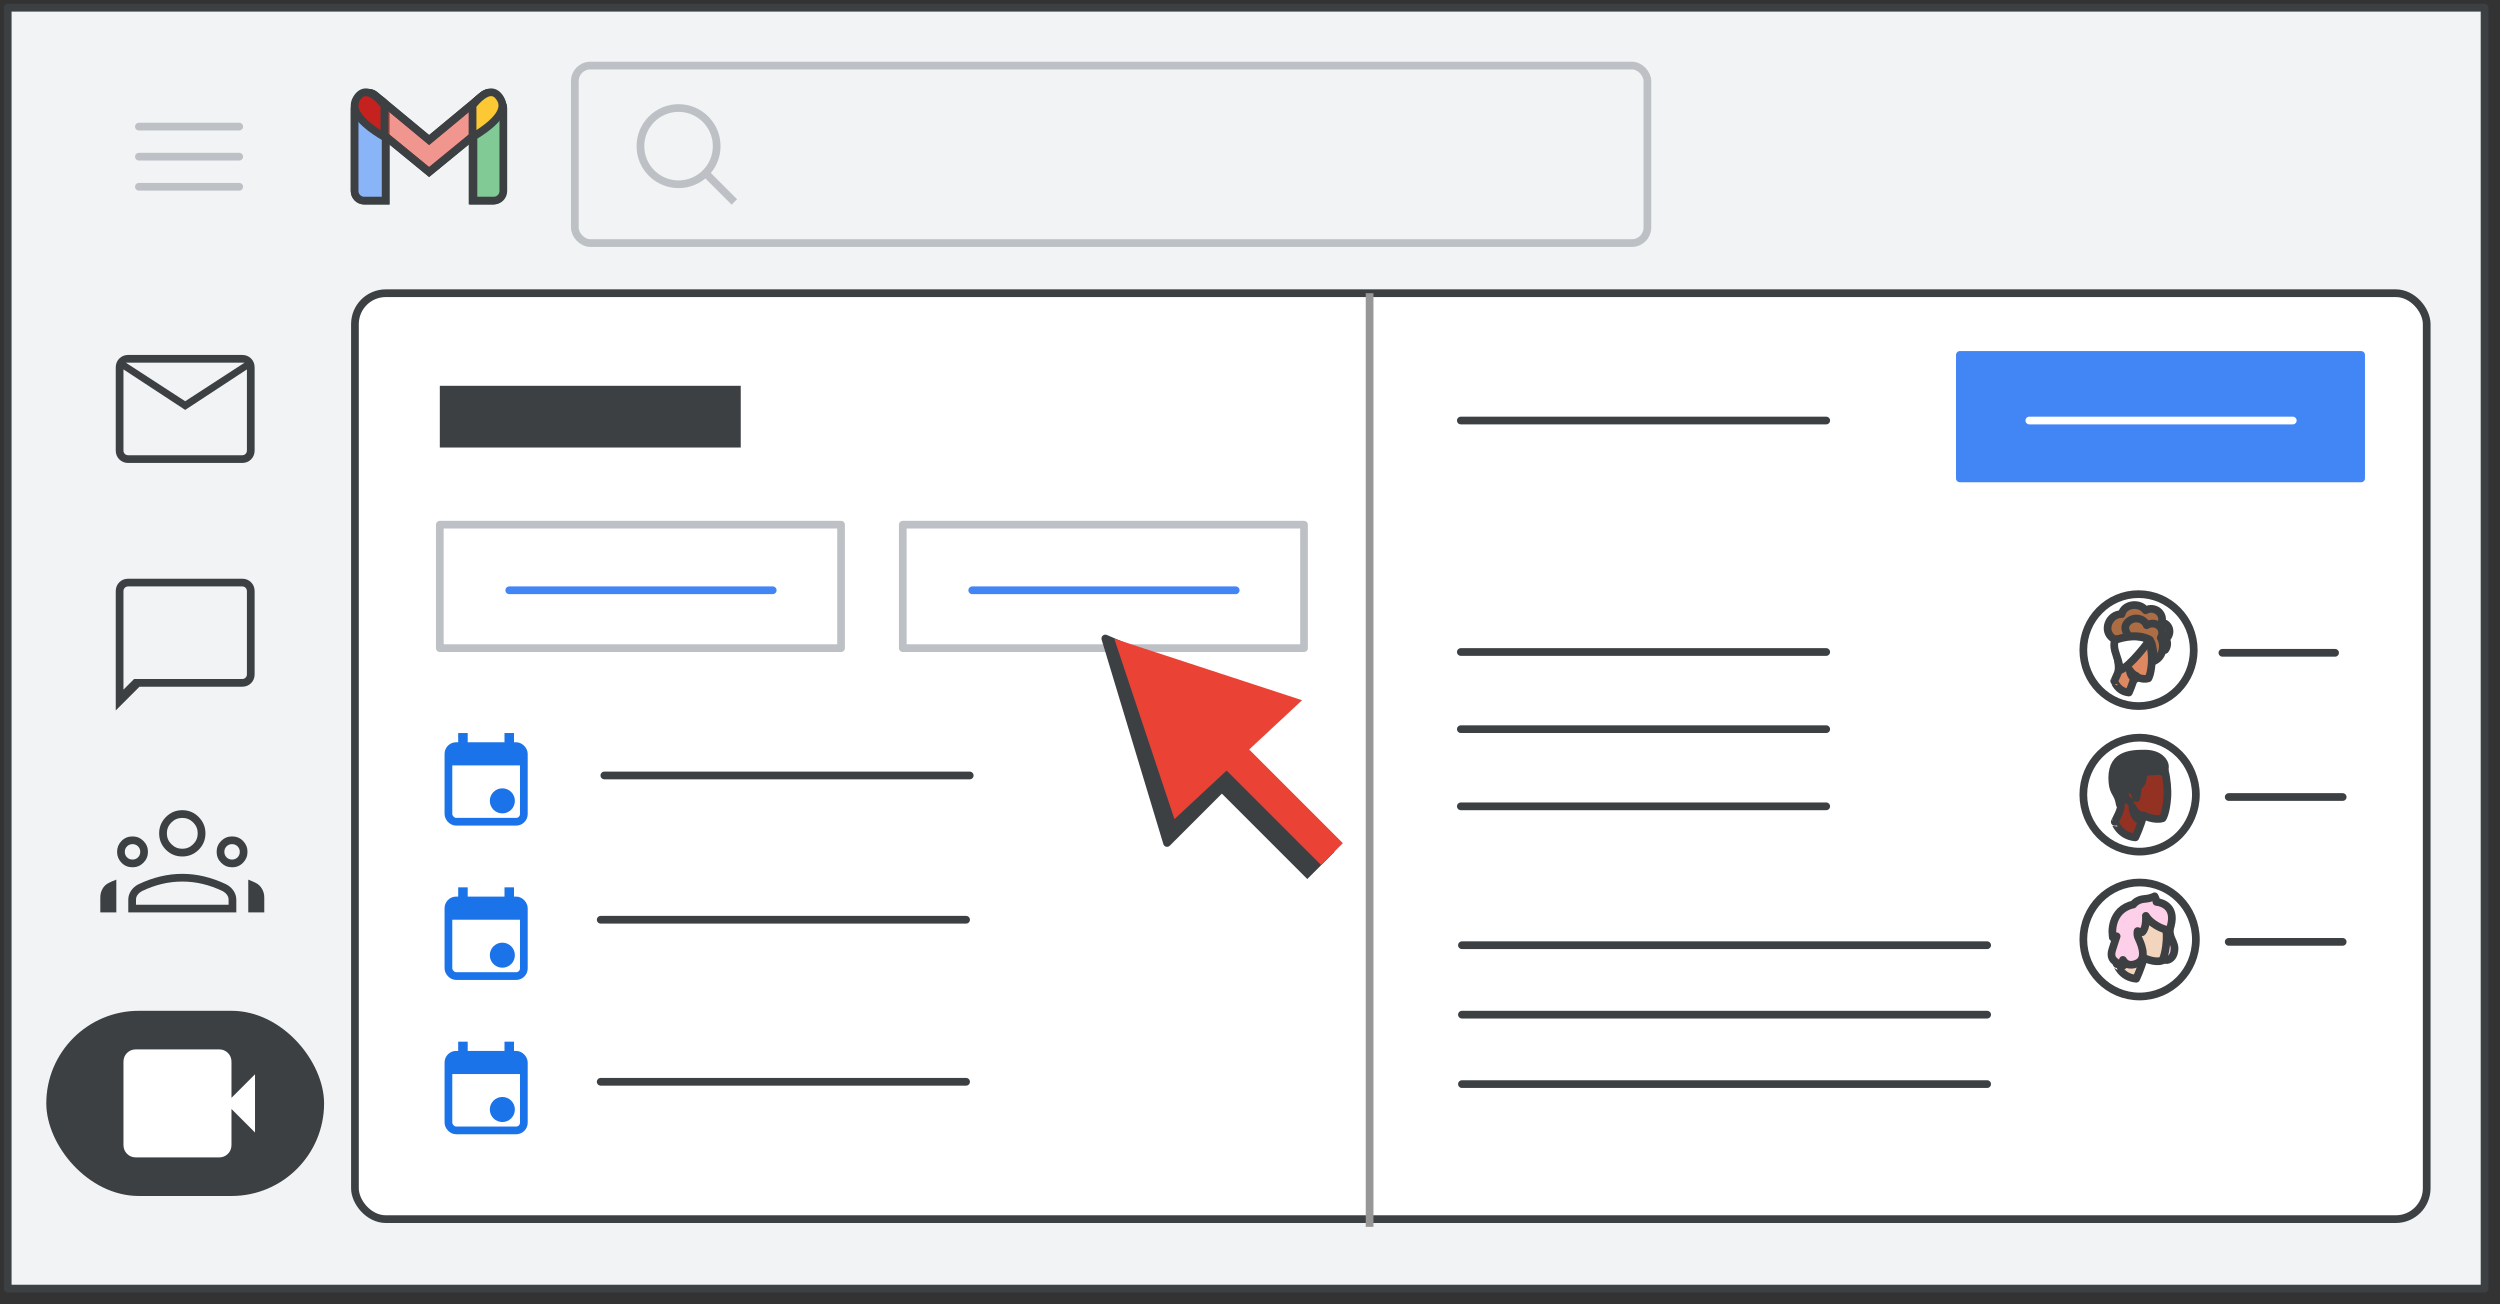 <?xml version="1.0" encoding="UTF-8"?>
<svg width="324px" height="169px" viewBox="0 0 324 169" version="1.1" xmlns="http://www.w3.org/2000/svg" xmlns:xlink="http://www.w3.org/1999/xlink" jetway-hooks="{}">
    <rect x="0" y="0" width="324" height="169" fill="#333333" stroke="none"/>
    <title>gmail-join-meeting</title>
    <g jetway-hook-id="546B9996-9D50-4AE6-AD41-A4B998DD83D4" id="gmail-join-meeting" stroke="none" stroke-width="1" fill="none" fill-rule="evenodd">
        <g jetway-hook-id="D3B0C85A-8F10-4BE3-98F7-55E3E9D3624A" id="Gmail/frame-email-body" transform="translate(1, 1)">
            <g jetway-hook-id="28E7570B-6699-4C73-B2CD-47CCFDA0AA33" id="Frames/desktop-light" fill="#F1F3F4" stroke="#3C4043" stroke-linejoin="round">
                <rect jetway-hook-id="AA583D99-B233-4614-8073-D20EA885DEEA" id="border-copy" x="0" y="0" width="321" height="166"></rect>
            </g>
            <g jetway-hook-id="CA90C955-A019-43EE-AAF6-566A186E8D37" id="Group-2" transform="translate(45, 37)" fill="#FFFFFF" stroke="#3C4043">
                <rect jetway-hook-id="B9F107F4-33F5-4F80-9C90-5C3C0FC609A2" id="Rectangle" x="0" y="0" width="268.5" height="120" rx="4"></rect>
            </g>
            <g jetway-hook-id="97128DC2-F5F5-46DE-88A7-5E016CE2FFD2" id="Group-6" transform="translate(17, 7)">
                <g jetway-hook-id="75AB5550-432B-4CB7-8C8B-013C8C5DB780" id="Group" transform="translate(27, 3)">
                    <g jetway-hook-id="B81B63D3-A86B-4E23-A39D-4373870BD5FF" id="Logos/gmail">
                        <g jetway-hook-id="F6762DDA-5E00-4AE4-9776-B74E4237FA32" id="Group-6" transform="translate(0.957, 0.957)">
                            <g jetway-hook-id="96055324-DC85-4EBB-96AC-DDA3EFF7416A" id="Group-5" fill="#FFFFFF">
                                <g jetway-hook-id="D6852200-C99E-4F04-BD39-AE725071DBBF" id="Group">
                                    <path d="M1.244,0.858 L2.779,0.858 C3.466,0.858 4.023,1.415 4.023,2.102 L4.023,14.043 L4.023,14.043 L1.244,14.043 C0.557,14.043 9.99219893e-16,13.486 0,12.799 L0,2.102 C-8.41179808e-17,1.415 0.557,0.858 1.244,0.858 Z" jetway-hook-id="2E19C7A1-6539-46CB-92B6-931EC620389E" id="Rectangle" stroke="#3C4043"></path>
                                    <path d="M16.531,0.858 L17.905,0.858 C18.592,0.858 19.149,1.415 19.149,2.102 L19.149,12.799 C19.149,13.486 18.592,14.043 17.905,14.043 L15.287,14.043 L15.287,14.043 L15.287,2.102 C15.287,1.415 15.844,0.858 16.531,0.858 Z" jetway-hook-id="4C9B5B87-E693-46D8-A9F9-2B1383CADD6B" id="Rectangle" stroke="#3C4043"></path>
                                    <path d="M16.71,0.344 C17.249,-0.082 18.031,0.009 18.457,0.548 L18.457,0.548 L18.935,1.152 C19.355,1.684 19.272,2.455 18.747,2.885 L18.747,2.885 L9.655,10.335 L0.563,2.885 C0.038,2.455 -0.046,1.684 0.375,1.152 L0.853,0.548 C1.279,0.009 2.061,-0.082 2.6,0.344 L2.622,0.362 L2.622,0.362 L9.655,6.193 L16.687,0.362 C16.691,0.359 16.695,0.356 16.699,0.353 Z" jetway-hook-id="C196FBB4-0E3C-4B86-B01B-FD4E6E0D5909" id="Combined-Shape" stroke="#3C4043" fill-opacity="0.54"></path>
                                    <path d="M15.287,5.802 L15.287,1.682 C16.896,-0.24 18.103,-0.515 18.908,0.858 C19.712,2.232 18.505,3.88 15.287,5.802 Z" jetway-hook-id="E93E2551-B648-4BDE-AF28-585504E31328" id="Path-4"></path>
                                    <path d="M0,5.802 L0,1.682 C1.609,-0.24 2.816,-0.515 3.621,0.858 C4.425,2.232 3.218,3.88 0,5.802 Z" jetway-hook-id="77BF27F7-8330-45FD-BFD9-FBDF05C4FFF5" id="Path-4" transform="translate(1.931, 2.901) scale(-1, 1) translate(-1.931, -2.901) "></path>
                                </g>
                            </g>
                            <g jetway-hook-id="4150F26B-5E36-4B3A-9CC2-B5CB2C09A285" id="Group" stroke="#3C4043">
                                <path d="M1.244,0.858 L2.779,0.858 C3.466,0.858 4.023,1.415 4.023,2.102 L4.023,14.043 L4.023,14.043 L1.244,14.043 C0.557,14.043 -1.37926624e-16,13.486 0,12.799 L0,2.102 C-8.41179808e-17,1.415 0.557,0.858 1.244,0.858 Z" jetway-hook-id="4E14E3D8-7D4A-43DB-B5AE-E6B4233C875B" id="Rectangle" fill="#8AB4F8"></path>
                                <path d="M16.646,0.858 L18.03,0.858 C18.717,0.858 19.274,1.415 19.274,2.102 L19.274,12.799 C19.274,13.486 18.717,14.043 18.03,14.043 L15.402,14.043 L15.402,14.043 L15.402,2.102 C15.402,1.415 15.959,0.858 16.646,0.858 Z" jetway-hook-id="DF458F66-AAFF-4D70-8604-22CCC7E15AD2" id="Rectangle" fill="#81C995"></path>
                                <path d="M16.71,0.344 C17.249,-0.082 18.031,0.009 18.457,0.548 L18.457,0.548 L18.935,1.152 C19.355,1.684 19.272,2.455 18.747,2.885 L18.747,2.885 L9.655,10.335 L0.563,2.885 C0.038,2.455 -0.046,1.684 0.375,1.152 L0.853,0.548 C1.279,0.009 2.061,-0.082 2.6,0.344 C2.607,0.35 2.615,0.356 2.622,0.362 L9.654,6.193 L16.687,0.362 L16.687,0.362 Z" jetway-hook-id="53D65071-0E0E-4F51-9DD5-C10A3462A161" id="Combined-Shape" fill-opacity="0.54" fill="#EA4335"></path>
                                <path d="M15.287,5.802 L15.287,1.682 C16.896,-0.24 18.103,-0.515 18.908,0.858 C19.712,2.232 18.505,3.88 15.287,5.802 Z" jetway-hook-id="E908EAF2-A691-4407-A11A-4FD4B4404B15" id="Path-4" fill="#FCC934"></path>
                                <path d="M0,5.802 L0,1.682 C1.609,-0.24 2.816,-0.515 3.621,0.858 C4.425,2.232 3.218,3.88 0,5.802 Z" jetway-hook-id="336FD09D-E280-4551-ABD4-EBD9DF644411" id="Path-4" fill="#C5221F" transform="translate(1.931, 2.901) scale(-1, 1) translate(-1.931, -2.901) "></path>
                            </g>
                        </g>
                    </g>
                </g>
                <g jetway-hook-id="3F7745AA-8106-416B-BB93-FE04895E025A" id="Group" transform="translate(0, 8)" stroke="#BDC1C6" stroke-linecap="round" stroke-linejoin="round">
                    <g jetway-hook-id="B09246C4-11E7-4C1D-B4B9-9DD422C70873" id="UI/menu-dark-grey">
                        <line x1="1.40946282e-16" y1="0.406" x2="13" y2="0.406" jetway-hook-id="21EF03B8-3D74-42B0-9BBA-695503352075" id="Line"></line>
                        <line x1="1.40946282e-16" y1="4.306" x2="13" y2="4.306" jetway-hook-id="FE941647-7963-4118-856B-42C48869E999" id="Line"></line>
                        <line x1="1.40946282e-16" y1="8.206" x2="13" y2="8.206" jetway-hook-id="670638BC-959F-4079-B450-5B04E9BB7A49" id="Line"></line>
                    </g>
                </g>
                <g jetway-hook-id="982E54E0-E49A-48A5-8FF5-4C715A71A6F1" id="Group-4" transform="translate(56, 0)" stroke="#BDC1C6">
                    <rect jetway-hook-id="3A5EC298-49AE-400F-8318-6C540C7D8CB4" id="Rectangle" x="0.5" y="0.5" width="139" height="23" rx="2"></rect>
                    <g jetway-hook-id="30D61551-B9B5-49A2-9286-95580534E0D3" id="Group" transform="translate(9, 6)">
                        <circle jetway-hook-id="6BC6F365-ADE0-438E-A88E-6B44B1280FB7" id="Oval" cx="4.941" cy="4.941" r="4.941"></circle>
                        <line x1="8.824" y1="8.824" x2="11.818" y2="11.818" jetway-hook-id="A7CC99E1-87FB-4E5C-92D5-B87EF8374CCD" id="Line-6" stroke-linecap="square"></line>
                    </g>
                </g>
            </g>
        </g>
        <g jetway-hook-id="745AC692-77F8-42F7-ABE1-3466122CA1A7" id="Group" transform="translate(5, 35)">
            <g jetway-hook-id="DFA6B603-0190-4463-8413-16D4C26F5B35">
                <g jetway-hook-id="47DF364D-E5E7-4868-A961-B5DE4066D0B0" id="chat_bubble_BASELINE_P900_24dp" transform="translate(10, 40)" fill="#3C4043" fill-rule="nonzero">
                    <path d="M0,17.075 L0,1.625 C0,1.158 0.154,0.771 0.463,0.463 C0.771,0.154 1.158,0 1.625,0 L16.375,0 C16.842,0 17.229,0.154 17.538,0.463 C17.846,0.771 18,1.158 18,1.625 L18,12.375 C18,12.842 17.846,13.229 17.538,13.537 C17.229,13.846 16.842,14 16.375,14 L3.075,14 L0,17.075 Z M2.375,13 L16.375,13 C16.558,13 16.708,12.942 16.825,12.825 C16.942,12.708 17,12.558 17,12.375 L17,1.625 C17,1.442 16.942,1.292 16.825,1.175 C16.708,1.058 16.558,1 16.375,1 L1.625,1 C1.442,1 1.292,1.058 1.175,1.175 C1.058,1.292 1,1.442 1,1.625 L1,14.375 L2.375,13 Z M1,13 L1,1.625 C1,1.442 1,1.292 1,1.175 C1,1.058 1,1 1,1 C1,1 1,1.058 1,1.175 C1,1.292 1,1.442 1,1.625 L1,12.375 C1,12.558 1,12.708 1,12.825 C1,12.942 1,13 1,13 Z" jetway-hook-id="E2AE6AE2-EA48-4447-A39F-760CE0559FEC" id="Shape"></path>
                </g>
                <g jetway-hook-id="CC776D50-6A19-42AF-8BF5-BD47FB6B1E96" id="mail_BASELINE_P900_24dp-(2)" transform="translate(10, 11)" fill="#3C4043" fill-rule="nonzero">
                    <path d="M1.625,14 C1.158,14 0.771,13.846 0.463,13.537 C0.154,13.229 0,12.842 0,12.375 L0,1.625 C0,1.158 0.154,0.771 0.463,0.463 C0.771,0.154 1.158,0 1.625,0 L16.375,0 C16.842,0 17.229,0.154 17.538,0.463 C17.846,0.771 18,1.158 18,1.625 L18,12.375 C18,12.842 17.846,13.229 17.538,13.537 C17.229,13.846 16.842,14 16.375,14 L1.625,14 Z M9,7.125 L1,1.875 L1,12.375 C1,12.558 1.058,12.708 1.175,12.825 C1.292,12.942 1.442,13 1.625,13 L16.375,13 C16.558,13 16.708,12.942 16.825,12.825 C16.942,12.708 17,12.558 17,12.375 L17,1.875 L9,7.125 Z M9,6 L16.7,1 L1.3,1 L9,6 Z M1,1.875 L1,1 L1,1.875 L1,12.375 C1,12.558 1.058,12.708 1.175,12.825 C1.292,12.942 1.442,13 1.625,13 L1,13 C1,13 1,12.942 1,12.825 C1,12.708 1,12.558 1,12.375 L1,1.875 Z" jetway-hook-id="AE7B0919-1643-4EBF-99DF-2F80FAF0CE52" id="Shape"></path>
                </g>
                <g jetway-hook-id="234D6280-BDB8-49CA-8DAB-539CACBE889A" id="gmail_groups_BASELINE_P900_24dp" transform="translate(8, 70)" fill="#3C4043" fill-rule="nonzero">
                    <path d="M10.625,6 C9.792,6 9.083,5.708 8.5,5.125 C7.917,4.542 7.625,3.833 7.625,3 C7.625,2.183 7.917,1.479 8.5,0.887 C9.083,0.296 9.792,0 10.625,0 C11.458,0 12.167,0.296 12.75,0.887 C13.333,1.479 13.625,2.183 13.625,3 C13.625,3.833 13.333,4.542 12.75,5.125 C12.167,5.708 11.458,6 10.625,6 Z M3.625,13.25 L3.625,11.6 C3.625,11.183 3.746,10.796 3.987,10.438 C4.229,10.079 4.55,9.8 4.95,9.6 C5.9,9.15 6.846,8.812 7.787,8.588 C8.729,8.363 9.675,8.25 10.625,8.25 C11.575,8.25 12.521,8.363 13.463,8.588 C14.404,8.812 15.35,9.15 16.3,9.6 C16.7,9.8 17.021,10.079 17.262,10.438 C17.504,10.796 17.625,11.183 17.625,11.6 L17.625,13.25 L3.625,13.25 Z M10.625,5 C11.175,5 11.646,4.804 12.037,4.412 C12.429,4.021 12.625,3.55 12.625,3 C12.625,2.45 12.429,1.979 12.037,1.587 C11.646,1.196 11.175,1 10.625,1 C10.075,1 9.604,1.196 9.213,1.587 C8.821,1.979 8.625,2.45 8.625,3 C8.625,3.55 8.821,4.021 9.213,4.412 C9.604,4.804 10.075,5 10.625,5 Z M4.625,12.25 L16.625,12.25 L16.625,11.6 C16.625,11.367 16.554,11.154 16.413,10.963 C16.271,10.771 16.075,10.608 15.825,10.475 C14.992,10.075 14.142,9.771 13.275,9.562 C12.408,9.354 11.525,9.25 10.625,9.25 C9.725,9.25 8.842,9.354 7.975,9.562 C7.108,9.771 6.258,10.075 5.425,10.475 C5.175,10.608 4.979,10.771 4.838,10.963 C4.696,11.154 4.625,11.367 4.625,11.6 L4.625,12.25 Z M0,13.25 L2.075,13.25 L2.075,9 C1.892,9.067 1.725,9.133 1.575,9.2 C1.425,9.267 1.267,9.342 1.1,9.425 C0.75,9.592 0.479,9.846 0.287,10.188 C0.096,10.529 0,10.9 0,11.3 L0,13.25 Z M19.175,13.25 L21.25,13.25 L21.25,11.3 C21.25,10.9 21.15,10.529 20.95,10.188 C20.75,9.846 20.483,9.592 20.15,9.425 C19.983,9.342 19.821,9.267 19.663,9.2 C19.504,9.133 19.342,9.067 19.175,9 L19.175,13.25 Z M4.175,6.4 C4.458,6.4 4.696,6.304 4.888,6.112 C5.079,5.921 5.175,5.683 5.175,5.4 C5.175,5.117 5.079,4.879 4.888,4.688 C4.696,4.496 4.458,4.4 4.175,4.4 C3.892,4.4 3.654,4.496 3.462,4.688 C3.271,4.879 3.175,5.117 3.175,5.4 C3.175,5.683 3.271,5.921 3.462,6.112 C3.654,6.304 3.892,6.4 4.175,6.4 Z M4.175,7.4 C3.608,7.4 3.133,7.204 2.75,6.812 C2.367,6.421 2.175,5.95 2.175,5.4 C2.175,4.85 2.367,4.379 2.75,3.987 C3.133,3.596 3.608,3.4 4.175,3.4 C4.725,3.4 5.196,3.596 5.588,3.987 C5.979,4.379 6.175,4.85 6.175,5.4 C6.175,5.95 5.979,6.421 5.588,6.812 C5.196,7.204 4.725,7.4 4.175,7.4 Z M17.075,6.4 C17.358,6.4 17.596,6.304 17.788,6.112 C17.979,5.921 18.075,5.683 18.075,5.4 C18.075,5.117 17.979,4.879 17.788,4.688 C17.596,4.496 17.358,4.4 17.075,4.4 C16.792,4.4 16.554,4.496 16.363,4.688 C16.171,4.879 16.075,5.117 16.075,5.4 C16.075,5.683 16.171,5.921 16.363,6.112 C16.554,6.304 16.792,6.4 17.075,6.4 Z M17.075,7.4 C16.525,7.4 16.054,7.204 15.662,6.812 C15.271,6.421 15.075,5.95 15.075,5.4 C15.075,4.85 15.271,4.379 15.662,3.987 C16.054,3.596 16.525,3.4 17.075,3.4 C17.642,3.4 18.117,3.596 18.5,3.987 C18.883,4.379 19.075,4.85 19.075,5.4 C19.075,5.95 18.883,6.421 18.5,6.812 C18.117,7.204 17.642,7.4 17.075,7.4 Z" jetway-hook-id="32E92984-A08D-483D-928E-B974C11C2937" id="Shape"></path>
                </g>
                <g jetway-hook-id="B4601034-3293-429F-9252-602D4A3957D8" transform="translate(1, 96)" id="Group-7">
                    <g jetway-hook-id="F43D571E-3B03-4DEE-883F-22F5FADC1D01">
                        <rect jetway-hook-id="AB3E07D4-4F8D-4D5B-A128-6BF195E95472" id="Rectangle" fill="#3C4043" x="0" y="0" width="36" height="24" rx="12"></rect>
                        <g jetway-hook-id="22BAA48F-77CA-48B9-BE77-53853A742872" id="videocam_BASELINE_P900_24dp-(2)" transform="translate(10, 5)" fill="#FFFFFF" fill-rule="nonzero">
                            <path d="M1.625,14 C1.158,14 0.771,13.846 0.463,13.537 C0.154,13.229 4.4408921e-16,12.842 4.4408921e-16,12.375 L4.4408921e-16,1.625 C4.4408921e-16,1.158 0.154,0.771 0.463,0.463 C0.771,0.154 1.158,0 1.625,0 L12.4,0 C12.85,0 13.229,0.154 13.537,0.463 C13.846,0.771 14,1.158 14,1.625 L14,6.275 L17.05,3.225 L17.05,10.775 L14,7.725 L14,12.375 C14,12.842 13.846,13.229 13.537,13.537 C13.229,13.846 12.85,14 12.4,14 L1.625,14 Z M1.625,13 L12.4,13 C12.567,13 12.708,12.942 12.825,12.825 C12.942,12.708 13,12.558 13,12.375 L13,1.625 C13,1.442 12.942,1.292 12.825,1.175 C12.708,1.058 12.567,1 12.4,1 L1.625,1 C1.442,1 1.292,1.058 1.175,1.175 C1.058,1.292 1,1.442 1,1.625 L1,12.375 C1,12.558 1.058,12.708 1.175,12.825 C1.292,12.942 1.442,13 1.625,13 Z M1.625,13 C1.442,13 1.292,12.942 1.175,12.825 C1.058,12.708 1,12.558 1,12.375 L1,1.625 C1,1.442 1.058,1.292 1.175,1.175 C1.292,1.058 1.442,1 1.625,1 L12.4,1 C12.567,1 12.708,1.058 12.825,1.175 C12.942,1.292 13,1.442 13,1.625 L13,12.375 C13,12.558 12.942,12.708 12.825,12.825 C12.708,12.942 12.567,13 12.4,13 L1.625,13 Z" jetway-hook-id="D2AD86DB-EDD7-4B92-AA40-0C464ADD660D" id="Shape"></path>
                        </g>
                    </g>
                </g>
            </g>
        </g>
        <g jetway-hook-id="7589D37F-FF87-4BA7-8CFA-05050F77AFE9" id="Group" transform="translate(57, 68)">
            <g jetway-hook-id="3DB0974F-286C-4340-B6A2-A1BF8F470989">
                <rect jetway-hook-id="570491CE-7AD6-4E35-A42C-29769480CDFA" id="Rectangle" stroke="#BDC1C6" fill="#FFFFFF" fill-rule="nonzero" stroke-linejoin="round" x="0" y="0" width="52" height="16"></rect>
                <line x1="9" y1="8.5" x2="43.145" y2="8.5" jetway-hook-id="4809D891-7CD9-4B02-B210-401A9F40310D" id="Line" stroke="#4285F4" stroke-linecap="round"></line>
            </g>
        </g>
        <g jetway-hook-id="50D8C8D8-6ABE-4B0A-BB2A-B13E9896C029" id="Group" transform="translate(117, 68)">
            <g jetway-hook-id="60FBB353-877C-4179-9BA3-C68759CD6181">
                <rect jetway-hook-id="570491CE-7AD6-4E35-A42C-29769480CDFA" id="Rectangle" stroke="#BDC1C6" fill="#FFFFFF" fill-rule="nonzero" stroke-linejoin="round" x="0" y="0" width="52" height="16"></rect>
                <line x1="9" y1="8.5" x2="43.145" y2="8.5" jetway-hook-id="4809D891-7CD9-4B02-B210-401A9F40310D" id="Line" stroke="#4285F4" stroke-linecap="round"></line>
            </g>
        </g>
        <g jetway-hook-id="39268A33-F213-4C63-B050-AD7EB84B9310" id="Group" transform="translate(57, 50)" fill="#3C4043">
            <g jetway-hook-id="1A613877-A424-4572-AD40-998ED308C237" id="UI/header-dark-grey">
                <rect jetway-hook-id="0A51AE64-3B94-43DC-A7C7-DB61BFEA28FF" id="Rectangle" x="0" y="0" width="39" height="8"></rect>
            </g>
        </g>
        <g jetway-hook-id="17DAB4BA-4F50-4E55-824A-12CD4481A681" id="Group-5" transform="translate(57, 95)">
            <g jetway-hook-id="F91F95CE-85F9-43B7-8B7A-1026DE2FFC7D" id="Group">
                <g jetway-hook-id="C3FC586E-B67E-4FAA-A17A-E42A3A9FCDEC">
                    <g jetway-hook-id="DAE67794-5D63-4A44-9670-969859EB82D9" transform="translate(0.616, -0)">
                        <rect jetway-hook-id="75921777-4554-4507-86EC-402075CDF8F8" id="Rectangle" stroke="#1A73E8" x="0.5" y="1.697" width="9.774" height="9.803" rx="1"></rect>
                        <circle jetway-hook-id="EE5913E2-7E90-4C4C-AFD8-B2AB2BC28B10" id="Oval" fill="#1A73E8" cx="7.488" cy="8.791" r="1.624"></circle>
                        <rect jetway-hook-id="C6B8D8CA-0475-476D-B221-042F3D4F8918" id="Rectangle" fill="#1A73E8" x="0.384" y="2" width="10" height="2.196"></rect>
                        <rect jetway-hook-id="CCFE5E08-2BA9-4E9D-A714-0731F188E2B1" id="Rectangle" fill="#1A73E8" x="1.766" y="0" width="1.231" height="2.007"></rect>
                        <rect jetway-hook-id="4B40E811-98E4-47C8-A829-CE1FF11BFC26" id="Rectangle" fill="#1A73E8" x="7.766" y="2.84217094e-14" width="1.231" height="2.007"></rect>
                    </g>
                </g>
            </g>
            <g jetway-hook-id="ADD0BFF8-71AC-4C7B-B835-46321171657D" id="Group" transform="translate(21, 5)" stroke="#3C4043" stroke-linecap="round" stroke-linejoin="round">
                <g jetway-hook-id="903D2D85-5AF7-489D-A8B5-58BC844E3E49" id="UI/line-dark-grey">
                    <line x1="0.324" y1="0.5" x2="47.676" y2="0.5" jetway-hook-id="9402B3A1-65AE-430F-8F68-D1A957BF5D19" id="Line-5"></line>
                </g>
            </g>
        </g>
        <g jetway-hook-id="1206BE37-752E-40E5-8314-3C8919C0CF5D" id="Group-7" transform="translate(57, 115)">
            <g jetway-hook-id="A373D4FB-02CE-4BB0-BDCE-481786D679A2" id="Group">
                <g jetway-hook-id="555CBC78-27EF-4CFC-B012-8E00D4BD8358">
                    <g jetway-hook-id="DAE67794-5D63-4A44-9670-969859EB82D9" transform="translate(0.616, -0)">
                        <rect jetway-hook-id="75921777-4554-4507-86EC-402075CDF8F8" id="Rectangle" stroke="#1A73E8" x="0.5" y="1.697" width="9.774" height="9.803" rx="1"></rect>
                        <circle jetway-hook-id="EE5913E2-7E90-4C4C-AFD8-B2AB2BC28B10" id="Oval" fill="#1A73E8" cx="7.488" cy="8.791" r="1.624"></circle>
                        <rect jetway-hook-id="C6B8D8CA-0475-476D-B221-042F3D4F8918" id="Rectangle" fill="#1A73E8" x="0.384" y="2" width="10" height="2.196"></rect>
                        <rect jetway-hook-id="CCFE5E08-2BA9-4E9D-A714-0731F188E2B1" id="Rectangle" fill="#1A73E8" x="1.766" y="0" width="1.231" height="2.007"></rect>
                        <rect jetway-hook-id="4B40E811-98E4-47C8-A829-CE1FF11BFC26" id="Rectangle" fill="#1A73E8" x="7.766" y="2.84217094e-14" width="1.231" height="2.007"></rect>
                    </g>
                </g>
            </g>
            <g jetway-hook-id="43DB7AE3-BC26-4098-97F5-4B257E148DBB" id="Group" transform="translate(20.527, 3.7)" stroke="#3C4043" stroke-linecap="round" stroke-linejoin="round">
                <g jetway-hook-id="903D2D85-5AF7-489D-A8B5-58BC844E3E49" id="UI/line-dark-grey">
                    <line x1="0.324" y1="0.5" x2="47.676" y2="0.5" jetway-hook-id="9402B3A1-65AE-430F-8F68-D1A957BF5D19" id="Line-5"></line>
                </g>
            </g>
        </g>
        <g jetway-hook-id="FFC23968-F6F6-414F-BA9D-9370A07A9344" id="Group-8" transform="translate(57, 135)">
            <g jetway-hook-id="2D646CEA-AB8B-49C1-93FA-85A20D2BBD01" id="Group">
                <g jetway-hook-id="2EA3289D-4EE8-4866-B731-B55B45B6B869">
                    <g jetway-hook-id="DAE67794-5D63-4A44-9670-969859EB82D9" transform="translate(0.616, -0)">
                        <rect jetway-hook-id="75921777-4554-4507-86EC-402075CDF8F8" id="Rectangle" stroke="#1A73E8" x="0.5" y="1.697" width="9.774" height="9.803" rx="1"></rect>
                        <circle jetway-hook-id="EE5913E2-7E90-4C4C-AFD8-B2AB2BC28B10" id="Oval" fill="#1A73E8" cx="7.488" cy="8.791" r="1.624"></circle>
                        <rect jetway-hook-id="C6B8D8CA-0475-476D-B221-042F3D4F8918" id="Rectangle" fill="#1A73E8" x="0.384" y="2" width="10" height="2.196"></rect>
                        <rect jetway-hook-id="CCFE5E08-2BA9-4E9D-A714-0731F188E2B1" id="Rectangle" fill="#1A73E8" x="1.766" y="0" width="1.231" height="2.007"></rect>
                        <rect jetway-hook-id="4B40E811-98E4-47C8-A829-CE1FF11BFC26" id="Rectangle" fill="#1A73E8" x="7.766" y="2.84217094e-14" width="1.231" height="2.007"></rect>
                    </g>
                </g>
            </g>
            <g jetway-hook-id="DE3A2136-DDB1-4717-A27B-C1035C1777BC" id="Group" transform="translate(20.527, 4.7)" stroke="#3C4043" stroke-linecap="round" stroke-linejoin="round">
                <g jetway-hook-id="903D2D85-5AF7-489D-A8B5-58BC844E3E49" id="UI/line-dark-grey">
                    <line x1="0.324" y1="0.5" x2="47.676" y2="0.5" jetway-hook-id="9402B3A1-65AE-430F-8F68-D1A957BF5D19" id="Line-5"></line>
                </g>
            </g>
        </g>
        <g jetway-hook-id="69C244CE-6CEF-44FE-A7C3-86DA485BD87A" id="Group" transform="translate(254, 46)">
            <g jetway-hook-id="A0C649A1-1187-453B-9295-283276F9AED3">
                <rect jetway-hook-id="AA475223-7895-4DC5-AD7E-F125A0896E76" id="Rectangle" stroke="#4285F4" fill="#4285F4" fill-rule="nonzero" stroke-linejoin="round" x="0" y="0" width="52" height="16"></rect>
                <line x1="9" y1="8.5" x2="43.145" y2="8.5" jetway-hook-id="A93550F6-6E18-4FE8-BE9E-1DDE4042D21F" id="Line" stroke="#FFFFFF" stroke-linecap="round"></line>
            </g>
        </g>
        <g jetway-hook-id="5F58BEF0-0118-4C86-9E58-69F040354A12" id="Group" transform="translate(189, 54)" stroke="#3C4043" stroke-linecap="round" stroke-linejoin="round">
            <g jetway-hook-id="903D2D85-5AF7-489D-A8B5-58BC844E3E49" id="UI/line-dark-grey">
                <line x1="0.324" y1="0.5" x2="47.676" y2="0.5" jetway-hook-id="9402B3A1-65AE-430F-8F68-D1A957BF5D19" id="Line-5"></line>
            </g>
        </g>
        <g jetway-hook-id="CBCB02FA-0C9A-48BE-BEA0-EA5A30DBE34F" id="Group" transform="translate(189, 84)" stroke="#3C4043" stroke-linecap="round" stroke-linejoin="round">
            <g jetway-hook-id="903D2D85-5AF7-489D-A8B5-58BC844E3E49" id="UI/line-dark-grey">
                <line x1="0.324" y1="0.5" x2="47.676" y2="0.5" jetway-hook-id="9402B3A1-65AE-430F-8F68-D1A957BF5D19" id="Line-5"></line>
            </g>
        </g>
        <g jetway-hook-id="F11F6F64-D642-457E-89D7-4CB6B33140D9" id="Group" transform="translate(189, 94)" stroke="#3C4043" stroke-linecap="round" stroke-linejoin="round">
            <g jetway-hook-id="903D2D85-5AF7-489D-A8B5-58BC844E3E49" id="UI/line-dark-grey">
                <line x1="0.324" y1="0.5" x2="47.676" y2="0.5" jetway-hook-id="9402B3A1-65AE-430F-8F68-D1A957BF5D19" id="Line-5"></line>
            </g>
        </g>
        <g jetway-hook-id="7CAFFA3A-894E-463C-8DD5-95E59308803E" id="Group" transform="translate(189, 104)" stroke="#3C4043" stroke-linecap="round" stroke-linejoin="round">
            <g jetway-hook-id="903D2D85-5AF7-489D-A8B5-58BC844E3E49" id="UI/line-dark-grey">
                <line x1="0.324" y1="0.5" x2="47.676" y2="0.5" jetway-hook-id="9402B3A1-65AE-430F-8F68-D1A957BF5D19" id="Line-5"></line>
            </g>
        </g>
        <g jetway-hook-id="B7861DE0-BD80-4685-AC64-63312324F33C" id="Group" transform="translate(189, 122)" stroke="#3C4043" stroke-linecap="round" stroke-linejoin="round">
            <g jetway-hook-id="6B3E955C-BFC1-433F-8493-5C9E2682A0CC" id="UI/line-dark-grey">
                <line x1="0.466" y1="0.5" x2="68.534" y2="0.5" jetway-hook-id="9402B3A1-65AE-430F-8F68-D1A957BF5D19" id="Line-5"></line>
            </g>
        </g>
        <g jetway-hook-id="E9895B68-E86E-49C3-8C24-DBF4CCA36EAE" id="Group" transform="translate(189, 131)" stroke="#3C4043" stroke-linecap="round" stroke-linejoin="round">
            <g jetway-hook-id="6B3E955C-BFC1-433F-8493-5C9E2682A0CC" id="UI/line-dark-grey">
                <line x1="0.466" y1="0.5" x2="68.534" y2="0.5" jetway-hook-id="9402B3A1-65AE-430F-8F68-D1A957BF5D19" id="Line-5"></line>
            </g>
        </g>
        <g jetway-hook-id="B38128A1-C51F-494F-BA9A-7B6E8AF116E6" id="Group" transform="translate(189, 140)" stroke="#3C4043" stroke-linecap="round" stroke-linejoin="round">
            <g jetway-hook-id="6B3E955C-BFC1-433F-8493-5C9E2682A0CC" id="UI/line-dark-grey">
                <line x1="0.466" y1="0.5" x2="68.534" y2="0.5" jetway-hook-id="9402B3A1-65AE-430F-8F68-D1A957BF5D19" id="Line-5"></line>
            </g>
        </g>
        <line x1="177.5" y1="38.5" x2="177.5" y2="158.5" jetway-hook-id="1DA84EA4-DE66-477E-A17E-F07A74912138" id="Line" stroke="#979797" stroke-linecap="square"></line>
        <g jetway-hook-id="83BEEA8A-C4B6-4B26-BC4F-19BBF73D3D05" id="Group-5" transform="translate(270, 77)">
            <line x1="18.024" y1="7.605" x2="32.625" y2="7.605" jetway-hook-id="A3A4CC9F-7F04-4E6E-8AC2-F7F9EEA99247" id="Line-2" stroke="#3C4043" stroke-linecap="round"></line>
            <g jetway-hook-id="039C57A2-4DD0-4028-8D05-08E66929C312" id="Group">
                <g jetway-hook-id="37E7B341-A3F2-4CC0-B9F3-4E43D17BFA35" id="People/profile2">
                    <ellipse jetway-hook-id="6E1655B3-712D-4E75-A513-43E71D301EB7" id="Oval" stroke="#3C4043" fill="#FFFFFF" cx="7.155" cy="7.254" rx="7.155" ry="7.254"></ellipse>
                    <g jetway-hook-id="56D5DAE0-A2FF-415B-8407-414BD5E17E61" id="Group-27" transform="translate(3.141, 1.415)">
                        <path d="M7.459,5.813 C7.459,5.813 7.99,5.144 7.569,4.425 C8.462,3.556 7.93,2.338 7.008,2.258 C7.369,1.03 6.035,0.071 4.932,0.68 C4.13,-0.419 2.115,-0.139 1.824,1.179 C0.18,1.129 -0.763,3.406 0.792,4.385 L5.644,5.004 C5.644,4.994 7.208,5.154 7.459,5.813" jetway-hook-id="4816A82B-5A94-4B3B-BF8D-75108C91B40C" id="Fill-1" fill="#AC6D44"></path>
                        <path d="M7.459,5.813 C7.459,5.813 7.99,5.144 7.569,4.425 C8.462,3.556 7.93,2.338 7.008,2.258 C7.369,1.03 6.035,0.071 4.932,0.68 C4.13,-0.419 2.115,-0.139 1.824,1.179 C0.18,1.129 -0.763,3.406 0.792,4.385 L5.644,5.004 C5.644,4.994 7.208,5.154 7.459,5.813 Z" jetway-hook-id="E2A53733-0821-4634-8936-DEB3A4D03291" id="Stroke-3" stroke="#3D4043" stroke-linecap="round" stroke-linejoin="round"></path>
                        <path d="M2.762,11.336 C2.762,11.336 3.259,10.258 3.503,9.22 C3.503,9.22 4.547,9.754 5.288,9.498 C5.288,9.498 5.61,9.025 5.717,7.536 C5.776,6.787 5.678,5.647 5.483,4.949 C5.269,4.158 4.537,3.624 3.337,3.819 C1.709,4.076 0.958,5.02 1.26,6.653 C1.611,8.594 1.426,8.594 0.86,9.847 C0.87,9.837 1.27,11.192 2.762,11.336" jetway-hook-id="3263E455-D9E2-4F64-8919-33302B61A5CA" id="Fill-5" fill="#DD8861"></path>
                        <path d="M2.762,11.336 C2.762,11.336 3.259,10.258 3.503,9.22 C3.503,9.22 4.547,9.754 5.288,9.498 C5.288,9.498 5.61,9.025 5.717,7.536 C5.776,6.787 5.678,5.647 5.483,4.949 C5.269,4.158 4.537,3.624 3.337,3.819 C1.709,4.076 0.958,5.02 1.26,6.653 C1.611,8.594 1.426,8.594 0.86,9.847 C0.87,9.837 1.27,11.192 2.762,11.336 Z" jetway-hook-id="AD29418A-10FA-4DFB-9209-3922507E8A5C" id="Stroke-7" stroke="#3D4043" stroke-linecap="round" stroke-linejoin="round"></path>
                        <path d="M2.58,6.85 C2.58,6.85 2.456,6.658 2.282,6.688 C2.108,6.719 1.992,6.93 2.009,7.162 C2.017,7.394 2.199,7.717 2.406,7.848" jetway-hook-id="F443E3D3-7AAC-4695-A899-352E190CA6C1" id="Stroke-9" stroke="#3C4043" stroke-linecap="round" stroke-linejoin="round"></path>
                        <path d="M3.592,9.592 C3.592,9.592 2.96,9.35 2.867,8.429 C2.867,8.429 3.178,8.978 3.727,9.183 C3.727,9.183 3.696,9.285 3.675,9.369 C3.634,9.471 3.592,9.592 3.592,9.592" jetway-hook-id="E954685F-FAAC-4621-84AD-180E4A1F4E35" id="Fill-11" fill="#3C4043"></path>
                        <path d="M3.592,9.592 C3.592,9.592 2.96,9.35 2.867,8.429 C2.867,8.429 3.178,8.978 3.727,9.183 C3.727,9.183 3.696,9.285 3.675,9.369 C3.634,9.471 3.592,9.592 3.592,9.592 Z" jetway-hook-id="43FC7E72-6B1A-4AFD-A5E0-1813877AD3EE" id="Stroke-13" stroke="#3C4043" stroke-linecap="round" stroke-linejoin="round"></path>
                        <path d="M1.63,8.429 C1.63,8.429 1.562,7.652 1.096,6.359 C0.63,5.067 0.999,4.532 0.999,4.532 C0.999,4.532 3.641,3.471 5.447,4.562 C5.447,4.562 2.922,7.985 1.63,8.429 Z" jetway-hook-id="3B7A6B89-E931-4B02-8A15-2DFC86E458A3" id="Fill-15" fill="#FFFFFF"></path>
                        <path d="M5.447,4.562 C5.447,4.562 2.922,7.985 1.63,8.429 C1.63,8.429 1.562,7.652 1.096,6.359 C0.63,5.067 0.999,4.532 0.999,4.532 C0.999,4.532 3.641,3.471 5.447,4.562 Z" jetway-hook-id="F2E71255-9BC5-4ADA-85FC-720ED66B2BE0" id="Stroke-17" stroke="#3D4043" stroke-linecap="round" stroke-linejoin="round"></path>
                        <path d="M5.161,5.084 L5.734,5.232 C5.734,5.232 5.669,4.907 5.494,4.651 L5.161,5.084 Z" jetway-hook-id="20CC17E9-8155-4DB6-8498-2703178F8AB8" id="Fill-19" fill="#FFFFFF"></path>
                        <path d="M5.161,5.084 L5.734,5.232 C5.734,5.232 5.669,4.907 5.494,4.651 L5.161,5.084 Z" jetway-hook-id="EBDE163D-AA04-4CAD-A277-06C2A2199C33" id="Stroke-21" stroke="#3D4043" stroke-linecap="round" stroke-linejoin="round"></path>
                        <path d="M2.809,4.056 C2.809,4.056 1.826,3.083 2.576,2.258 C3.397,1.353 4.775,1.751 5.069,2.615 C6.224,1.93 7.562,2.993 6.893,4.255 C7.308,4.812 7.42,6.67 6.001,7.267 C6.001,7.267 5.959,6.559 5.961,6.591 C5.93,5.895 5.809,5.349 5.748,5.08 C5.707,4.931 5.616,4.742 5.484,4.504 C5.484,4.504 5.028,4.206 4.167,4.076 C3.549,3.987 2.809,4.056 2.809,4.056" jetway-hook-id="7D921427-4156-43DD-A17B-EE15AF8E7DBF" id="Fill-23" fill="#AC6D44"></path>
                        <path d="M2.809,4.056 C2.809,4.056 1.826,3.083 2.576,2.258 C3.397,1.353 4.775,1.751 5.069,2.615 C6.224,1.93 7.562,2.993 6.893,4.255 C7.308,4.812 7.42,6.67 6.001,7.267 C6.001,7.267 5.959,6.559 5.961,6.591 C5.93,5.895 5.809,5.349 5.748,5.08 C5.707,4.931 5.616,4.742 5.484,4.504 C5.484,4.504 5.028,4.206 4.167,4.076 C3.549,3.987 2.809,4.056 2.809,4.056 Z" jetway-hook-id="3FD965D4-9799-4CAA-BFCA-619C70BD1F5E" id="Stroke-25" stroke="#3D4043" stroke-linecap="round" stroke-linejoin="round"></path>
                    </g>
                </g>
            </g>
        </g>
        <g jetway-hook-id="AE23FD17-3133-43F1-9F59-B4F2C76E8E72" id="Group-3" transform="translate(270, 95.601)">
            <g jetway-hook-id="DD5ED17C-4469-455A-9AF5-329E7D5E192B" id="Group-7">
                <line x1="18.841" y1="7.693" x2="33.612" y2="7.693" jetway-hook-id="A09F7705-2A26-4F88-A5BA-978B127E05D6" id="Line-2" stroke="#3C4043" stroke-linecap="round"></line>
                <g jetway-hook-id="481B2BAF-973A-4688-A364-F2DAE90CA07D" id="Group">
                    <g jetway-hook-id="9461E7E4-198D-4EAD-9B34-556283C93C28" id="People/profile7">
                        <g jetway-hook-id="B6756F62-7241-47F1-8AD7-61E6888D4141" id="Group-22" transform="translate(-0, -0)" fill="#FFFFFF" stroke="#3C4043">
                            <ellipse jetway-hook-id="3AF6EFDD-A9BB-43A1-AEE8-9BE50FE6F4D4" id="Oval" cx="7.293" cy="7.386" rx="7.293" ry="7.386"></ellipse>
                        </g>
                        <g jetway-hook-id="487E0C17-6B10-46A3-911B-774472804BCD" id="Group-17" transform="translate(3.748, 2.068)">
                            <path d="M2.99,10.856 C2.99,10.856 3.687,9.401 4.029,8.002 C4.029,8.002 5.491,8.722 6.53,8.376 C6.53,8.376 6.981,7.738 7.131,5.729 C7.213,4.717 7.077,3.179 6.803,2.237 C6.503,1.17 5.478,0.449 3.797,0.712 C1.514,1.059 0.462,2.334 0.886,4.537 C1.378,7.156 1.118,7.156 0.325,8.847 C0.339,8.833 0.899,10.662 2.99,10.856" jetway-hook-id="29FACC01-A450-4B21-B8A2-4FD7EE714321" id="Fill-1" fill="#933222"></path>
                            <path d="M2.99,10.856 C2.99,10.856 3.687,9.401 4.029,8.002 C4.029,8.002 5.491,8.722 6.53,8.376 C6.53,8.376 6.981,7.738 7.131,5.729 C7.213,4.717 7.077,3.179 6.803,2.237 C6.503,1.17 5.478,0.449 3.797,0.712 C1.514,1.059 0.462,2.334 0.886,4.537 C1.378,7.156 1.118,7.156 0.325,8.847 C0.339,8.833 0.899,10.662 2.99,10.856 Z" jetway-hook-id="0FA0B7EC-10F8-4E68-9546-7EE3C23FDD3A" id="Stroke-3" stroke="#3D4043" stroke-linecap="round" stroke-linejoin="round"></path>
                            <path d="M3.425,8.553 C3.425,8.553 2.708,8.211 2.602,6.909 C2.602,6.909 2.955,7.685 3.578,7.974 C3.578,7.974 3.542,8.119 3.519,8.238 C3.472,8.369 3.425,8.553 3.425,8.553" jetway-hook-id="9CDAF529-69D8-46A6-9BB1-7C1CD982943F" id="Fill-5" fill="#3C4043"></path>
                            <path d="M3.425,8.553 C3.425,8.553 2.708,8.211 2.602,6.909 C2.602,6.909 2.955,7.685 3.578,7.974 C3.578,7.974 3.542,8.119 3.519,8.238 C3.472,8.369 3.425,8.553 3.425,8.553 Z" jetway-hook-id="97889648-F16B-49EF-B86A-F25CA510847A" id="Stroke-7" stroke="#3C4043" stroke-linecap="round" stroke-linejoin="round"></path>
                            <path d="M0.977,6.58 C0.977,6.58 1.662,5.798 1.799,5.414 C1.909,5.144 2.347,4.917 2.58,4.832 C2.663,4.803 2.745,4.832 2.772,4.917 C2.882,5.144 3.074,5.585 3.129,5.755 C3.129,5.755 3.293,4.448 3.362,4.278 C3.43,4.107 3.787,4.022 3.924,3.425 C4.061,2.828 4.088,2.359 4.088,2.359 C4.088,2.359 4.335,2.387 4.952,2.331 C5.555,2.26 6.446,2.174 6.665,2.458 C6.665,2.458 6.83,2.16 6.83,1.663 C6.83,1.108 6.142,0 4.209,0 C2.276,0 -0.312,0.142 0.031,3.766 C0.165,5.187 0.744,5.045 0.977,6.58" jetway-hook-id="BEB38789-B41D-4455-A4E7-EAF24F93B4ED" id="Fill-9" fill="#3C4043"></path>
                            <path d="M0.977,6.58 C0.977,6.58 1.662,5.798 1.799,5.414 C1.909,5.144 2.347,4.917 2.58,4.832 C2.663,4.803 2.745,4.832 2.772,4.917 C2.882,5.144 3.074,5.585 3.129,5.755 C3.129,5.755 3.293,4.448 3.362,4.278 C3.43,4.107 3.787,4.022 3.924,3.425 C4.061,2.828 4.088,2.359 4.088,2.359 C4.088,2.359 4.335,2.387 4.952,2.331 C5.555,2.26 6.446,2.174 6.665,2.458 C6.665,2.458 6.83,2.16 6.83,1.663 C6.83,1.108 6.142,0 4.209,0 C2.276,0 -0.312,0.142 0.031,3.766 C0.165,5.187 0.744,5.045 0.977,6.58 Z" jetway-hook-id="E509F86A-8D21-4B3A-93A7-4907BB22F15B" id="Stroke-11" stroke="#3C4043" stroke-linecap="round" stroke-linejoin="round"></path>
                            <g jetway-hook-id="1AB71A45-FB5C-486A-8306-0B904EF06EBC" id="Group-16" transform="translate(1.626, 4.606)">
                                <path d="M1,0.233 C1,0.233 0.783,-0.038 0.48,0.005 C0.176,0.047 -0.026,0.347 0.003,0.675 C0.017,1.003 0.335,1.459 0.696,1.645" jetway-hook-id="C550530F-1A94-45CB-8CA5-39916501A885" id="Fill-13" fill="#933222"></path>
                                <path d="M1,0.233 C1,0.233 0.783,-0.038 0.48,0.005 C0.176,0.047 -0.026,0.347 0.003,0.675 C0.017,1.003 0.335,1.459 0.696,1.645" jetway-hook-id="AF13C42B-B636-46C7-83E4-BA69F5C205F2" id="Stroke-15" stroke="#3D4043" stroke-linecap="round" stroke-linejoin="round"></path>
                            </g>
                        </g>
                    </g>
                </g>
            </g>
        </g>
        <g jetway-hook-id="2453B5C7-CFEC-4FD7-9E5D-E1FA87575733" id="Group-8" transform="translate(270, 114.373)">
            <line x1="18.841" y1="7.693" x2="33.612" y2="7.693" jetway-hook-id="9F3D6FD3-4D28-449A-B285-84E793EEC03B" id="Line-2" stroke="#3C4043" stroke-linecap="round"></line>
            <g jetway-hook-id="F8D389DE-9419-4853-AE1B-3449D34D298F" id="Group">
                <g jetway-hook-id="A6D9ECCE-CB2C-4396-851D-4FFDE368C40D" id="People/profile3">
                    <g jetway-hook-id="CA70AAD0-9AC9-481D-914B-25555E1726D4" id="Group-22-Copy-3" transform="translate(-0, -0)" fill="#FFFFFF" stroke="#3C4043">
                        <ellipse jetway-hook-id="6EDA45B3-32F8-423F-8AFD-C4DBCFD9D08F" id="Oval" cx="7.293" cy="7.386" rx="7.293" ry="7.386"></ellipse>
                    </g>
                    <g jetway-hook-id="190B9999-CADF-44C6-94CD-9748743434C9" id="Group-19" transform="translate(3.644, 1.786)">
                        <path d="M7.687,5.254 C7.81,5.618 8.177,6.223 8.177,6.734 C8.177,7.743 7.663,8.201 7.184,8.268 C6.988,8.295 6.621,8.174 6.572,7.743 C6.523,7.313 6.474,3.102 6.474,3.102 L7.381,3.102 C7.405,3.115 7.491,4.622 7.687,5.254" jetway-hook-id="355D38AE-C5CC-4D9A-8F8D-8F78A257E6DE" id="Fill-1" fill="#FDCFE8"></path>
                        <path d="M7.687,5.254 C7.81,5.618 8.177,6.223 8.177,6.734 C8.177,7.743 7.663,8.201 7.184,8.268 C6.988,8.295 6.621,8.174 6.572,7.743 C6.523,7.313 6.474,3.102 6.474,3.102 L7.381,3.102 C7.405,3.115 7.491,4.622 7.687,5.254 Z" jetway-hook-id="3F208C90-8EF6-44E5-9470-3FC278DCF8B4" id="Stroke-3" stroke="#3D4043" stroke-linecap="round" stroke-linejoin="round"></path>
                        <path d="M3.208,10.684 C3.208,10.684 3.868,9.307 4.192,7.983 C4.192,7.983 5.578,8.665 6.563,8.337 C6.563,8.337 6.99,7.734 7.133,5.832 C7.21,4.875 7.081,3.42 6.822,2.528 C6.537,1.518 5.565,0.836 3.972,1.085 C1.808,1.413 0.811,2.62 1.213,4.705 C1.679,7.183 1.433,7.183 0.681,8.783 C0.694,8.783 1.225,10.513 3.208,10.684" jetway-hook-id="C6D3DCC0-9905-40AC-8E8F-32CA1FB106AA" id="Fill-5" fill="#F3D4BD"></path>
                        <path d="M3.208,10.684 C3.208,10.684 3.868,9.307 4.192,7.983 C4.192,7.983 5.578,8.665 6.563,8.337 C6.563,8.337 6.99,7.734 7.133,5.832 C7.21,4.875 7.081,3.42 6.822,2.528 C6.537,1.518 5.565,0.836 3.972,1.085 C1.808,1.413 0.811,2.62 1.213,4.705 C1.679,7.183 1.433,7.183 0.681,8.783 C0.694,8.783 1.225,10.513 3.208,10.684 Z" jetway-hook-id="FDBE3B11-E357-4BC3-989A-6E590742C5E4" id="Stroke-7" stroke="#3D4043" stroke-linecap="round" stroke-linejoin="round"></path>
                        <path d="M2.726,4.724 C2.726,4.724 2.578,4.44 2.371,4.485 C2.164,4.53 2.026,4.844 2.046,5.187 C2.056,5.531 2.273,6.009 2.519,6.204" jetway-hook-id="5C45EF0A-751B-45B6-8B46-011E64921015" id="Stroke-9" stroke="#3C4043" stroke-linecap="round" stroke-linejoin="round"></path>
                        <path d="M3.929,8.616 C3.929,8.616 3.177,8.258 3.066,6.893 C3.066,6.893 3.436,7.706 4.089,8.01 C4.089,8.01 4.052,8.161 4.027,8.285 C3.978,8.437 3.929,8.616 3.929,8.616" jetway-hook-id="1BF4A142-CA1B-46C7-A62F-7BB6E2CE33DC" id="Fill-11" fill="#3C4043"></path>
                        <path d="M3.929,8.616 C3.929,8.616 3.177,8.258 3.066,6.893 C3.066,6.893 3.436,7.706 4.089,8.01 C4.089,8.01 4.052,8.161 4.027,8.285 C3.978,8.437 3.929,8.616 3.929,8.616 Z" jetway-hook-id="999B4A11-8FBF-4BED-AC10-EF3A55EC041D" id="Stroke-13" stroke="#3C4043" stroke-linecap="round" stroke-linejoin="round"></path>
                        <path d="M3.981,4.652 C3.981,4.652 3.628,4.626 3.389,4.507 C3.389,4.507 3.276,4.916 3.464,5.339 C3.691,5.855 4.761,7.983 3.376,8.657 C3.376,8.657 2.13,9.37 1.488,8.247 C1.488,8.247 1.4,8.749 1.576,8.961 C1.576,8.961 0.871,8.789 0.468,8.445 C0.241,8.247 -0.187,7.89 0.09,6.965 C0.204,6.569 0.669,5.181 0.669,5.181 C0.669,5.181 0.317,5.326 0.178,5.339 C0.178,5.339 0.115,4.771 0.115,4.573 C0.128,3.859 0.304,2.775 1.148,1.93 C1.551,1.533 2.218,1.163 2.822,1.071 C2.822,1.071 3.25,0.423 4.258,0.344 C5.151,0.278 5.592,0 5.592,0 C5.592,0 5.844,0.463 5.831,0.727 C5.831,0.727 8.173,0.885 7.795,3.331 C7.745,3.648 7.644,4.071 7.518,4.441 C7.518,4.441 6.788,4.269 6.36,4.071 C5.794,3.806 4.912,3.291 4.459,2.538 C4.472,2.59 4.572,4.097 3.981,4.652" jetway-hook-id="D09A8359-2608-4A14-8B6B-2570ED0D2C36" id="Fill-15" fill="#FDCFE8"></path>
                        <path d="M3.981,4.652 C3.981,4.652 3.628,4.626 3.389,4.507 C3.389,4.507 3.276,4.916 3.464,5.339 C3.691,5.855 4.761,7.983 3.376,8.657 C3.376,8.657 2.13,9.37 1.488,8.247 C1.488,8.247 1.4,8.749 1.576,8.961 C1.576,8.961 0.871,8.789 0.468,8.445 C0.241,8.247 -0.187,7.89 0.09,6.965 C0.204,6.569 0.669,5.181 0.669,5.181 C0.669,5.181 0.317,5.326 0.178,5.339 C0.178,5.339 0.115,4.771 0.115,4.573 C0.128,3.859 0.304,2.775 1.148,1.93 C1.551,1.533 2.218,1.163 2.822,1.071 C2.822,1.071 3.25,0.423 4.258,0.344 C5.151,0.278 5.592,0 5.592,0 C5.592,0 5.844,0.463 5.831,0.727 C5.831,0.727 8.173,0.885 7.795,3.331 C7.745,3.648 7.644,4.071 7.518,4.441 C7.518,4.441 6.788,4.269 6.36,4.071 C5.794,3.806 4.912,3.291 4.459,2.538 C4.472,2.59 4.572,4.097 3.981,4.652 Z" jetway-hook-id="70BA6328-5C43-49C0-A420-18D93805BFD4" id="Stroke-17" stroke="#3D4043" stroke-linecap="round" stroke-linejoin="round"></path>
                    </g>
                </g>
            </g>
        </g>
        <g jetway-hook-id="536FC27D-A995-4E7A-B776-85B483564C6B" id="Group" transform="translate(134, 74)" fill-rule="nonzero">
            <g jetway-hook-id="0F9AA097-C39E-4953-B024-DD278704A3C4" id="Group-5-2">
                <g jetway-hook-id="0A4CEAB7-A3B2-4DCD-A1FD-52A69E1356DB">
                    <g jetway-hook-id="02F2BA55-AD10-42E0-86F5-C004E9F82B6C" id="Group-5" transform="translate(0, -0)">
                        <g jetway-hook-id="4FF96D67-2B8F-4C32-B600-88E22D7976D7" id="Group" transform="translate(23.337, 23.337) rotate(-45) translate(-23.337, -23.337) translate(10.609, 3.061)">
                            <polygon jetway-hook-id="ECF53872-5145-44E8-82EF-3A16A75D6FF5" id="Triangle" stroke="#3C4043" fill="#3C4043" stroke-linejoin="round" points="13.081 0 21.567 21.213 16.263 16.617 12.728 24.395 -2.27373675e-13 24.395"></polygon>
                            <g jetway-hook-id="FBCA8A47-6F66-4675-8017-9B19896EFD54" id="Group-2" transform="translate(9.546, 21.838)">
                                <polygon jetway-hook-id="F441E4A3-143B-44EF-A2B4-132D9B0659BE" id="Rectangle" fill="#3C4043" points="2.48474713e-11 1.892 4.454 1.799 5 18.714 -1.33582034e-12 18.714"></polygon>
                                <rect jetway-hook-id="0838213C-FD40-48FE-A8A8-231AB0C91EF4" id="Rectangle" fill="#EA4336" x="2.546" y="2.74499164e-13" width="4" height="18.686"></rect>
                            </g>
                            <polygon jetway-hook-id="7E4F73A6-F2D5-4B10-B73F-5038B1716F64" id="Triangle" fill="#EA4336" points="13.883 0.849 25.456 23.688 2.864 22.887"></polygon>
                        </g>
                    </g>
                </g>
            </g>
        </g>
    </g>
</svg>